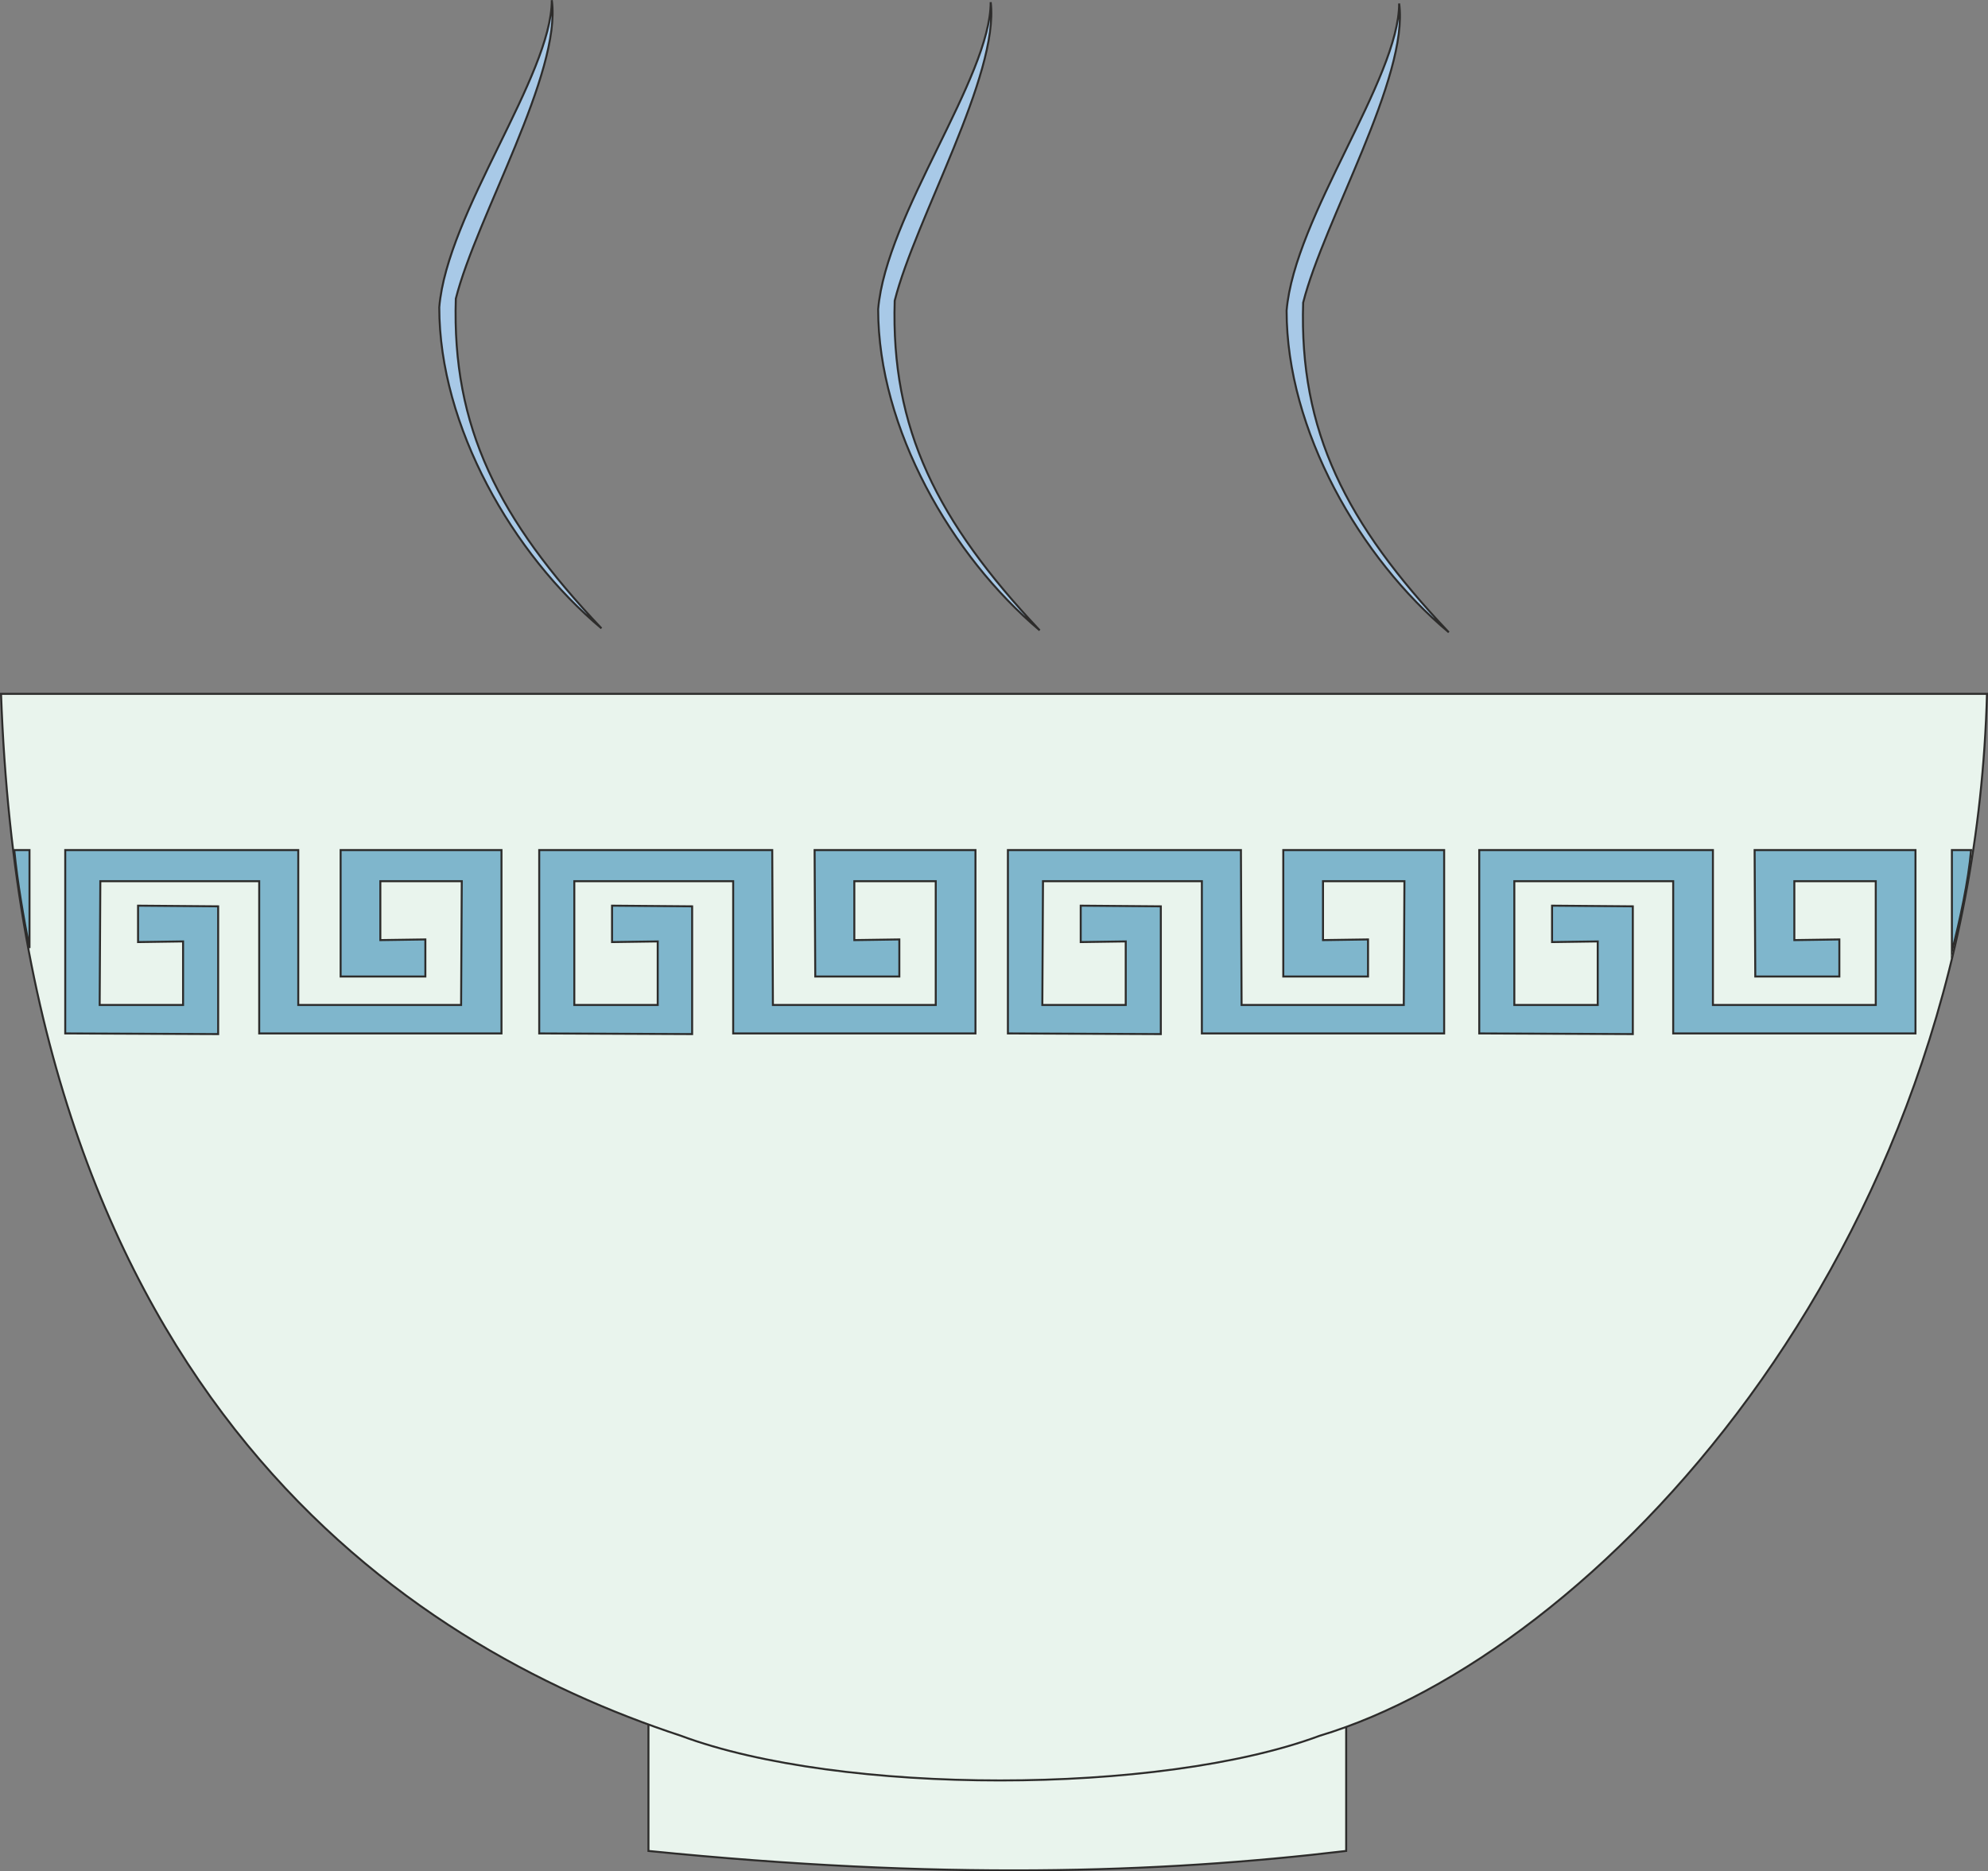 <svg height="271.399" viewBox="0 0 216.223 203.549" width="288.297" xmlns="http://www.w3.org/2000/svg"><rect x="0" y="0" width="216.223" height="203.549" fill="#808080" stroke="none"/><path style="fill:#e9f4ed;stroke:#2d2c2b;stroke-width:.216;stroke-miterlimit:10.433" d="M260.054 506.049v13.968c31.536 3.168 55.368 2.448 75.888 0V503.96z" transform="translate(-189.526 -318.69)"/><path style="fill:#e9f4ed;stroke:#2d2c2b;stroke-width:.216;stroke-miterlimit:10.433" d="M189.638 394.16h216c-1.656 61.633-43.056 104.473-72.576 113.329-17.424 6.48-52.128 6.48-69.48 0-29.952-9.864-71.208-36.792-73.944-113.328z" transform="translate(-189.526 -318.69)"/><path style="fill:#7fb6cc;stroke:#2d2c2b;stroke-width:.216;stroke-miterlimit:10.433" d="m204.542 421.16 4.896-.071V428h-9.072l.072-13.464h17.28v16.56h26.352v-19.944h-17.496v13.752h9.216v-4.032l-4.896.072v-6.408h8.856L239.678 428h-17.712v-16.848h-25.344v19.944l16.632.072v-13.896l-8.712-.072zm51.552 0 4.968-.071V428h-9.072v-13.464h17.28v16.56h26.352v-19.944h-17.496l.072 13.752h9.144v-4.032l-4.896.072v-6.408h8.856V428H273.59l-.072-16.848h-25.344v19.944l16.632.072v-13.896l-8.712-.072zm50.976 0 4.896-.071V428h-9.072l.072-13.464h17.28v16.56h26.352v-19.944h-17.496v13.752h9.216v-4.032l-4.896.072v-6.408h8.856L342.206 428h-17.64l-.072-16.848H299.15v19.944l16.632.072v-13.896l-8.712-.072zm51.264 0 4.968-.071V428h-9.072v-13.464h17.28v16.56h26.352v-19.944h-17.496l.072 13.752h9.144v-4.032l-4.896.072v-6.408h8.856V428H375.83v-16.848h-25.416v19.944l16.704.072v-13.896l-8.784-.072zm45.576-10.007h-2.088v11.016c.864-3.312 1.8-7.704 2.088-11.016zm-212.832 0h1.656v10.656c-.648-3.384-1.296-6.984-1.656-10.656z" transform="translate(-189.526 -318.69)"/><path style="fill:#a8c9e7;stroke:#2d2c2b;stroke-width:.216;stroke-miterlimit:10.433" d="M249.542 318.705c0 8.208-11.376 23.112-12.24 33.408 0 12.96 7.992 26.856 17.64 34.92-11.232-11.88-16.272-21.888-15.84-35.856 2.232-8.856 11.52-24.552 10.44-32.472zm47.736.215c0 8.209-11.376 23.113-12.24 33.409 0 12.96 7.992 26.856 17.568 34.92-11.16-11.88-16.2-21.888-15.768-35.856 2.232-8.856 11.376-24.552 10.44-32.472zm44.424.145c0 8.208-11.376 23.184-12.24 33.408 0 13.032 7.992 26.928 17.64 34.992-11.232-11.88-16.272-21.888-15.84-35.856 2.232-8.856 11.52-24.552 10.44-32.544z" transform="translate(-189.526 -318.69)"/></svg>
